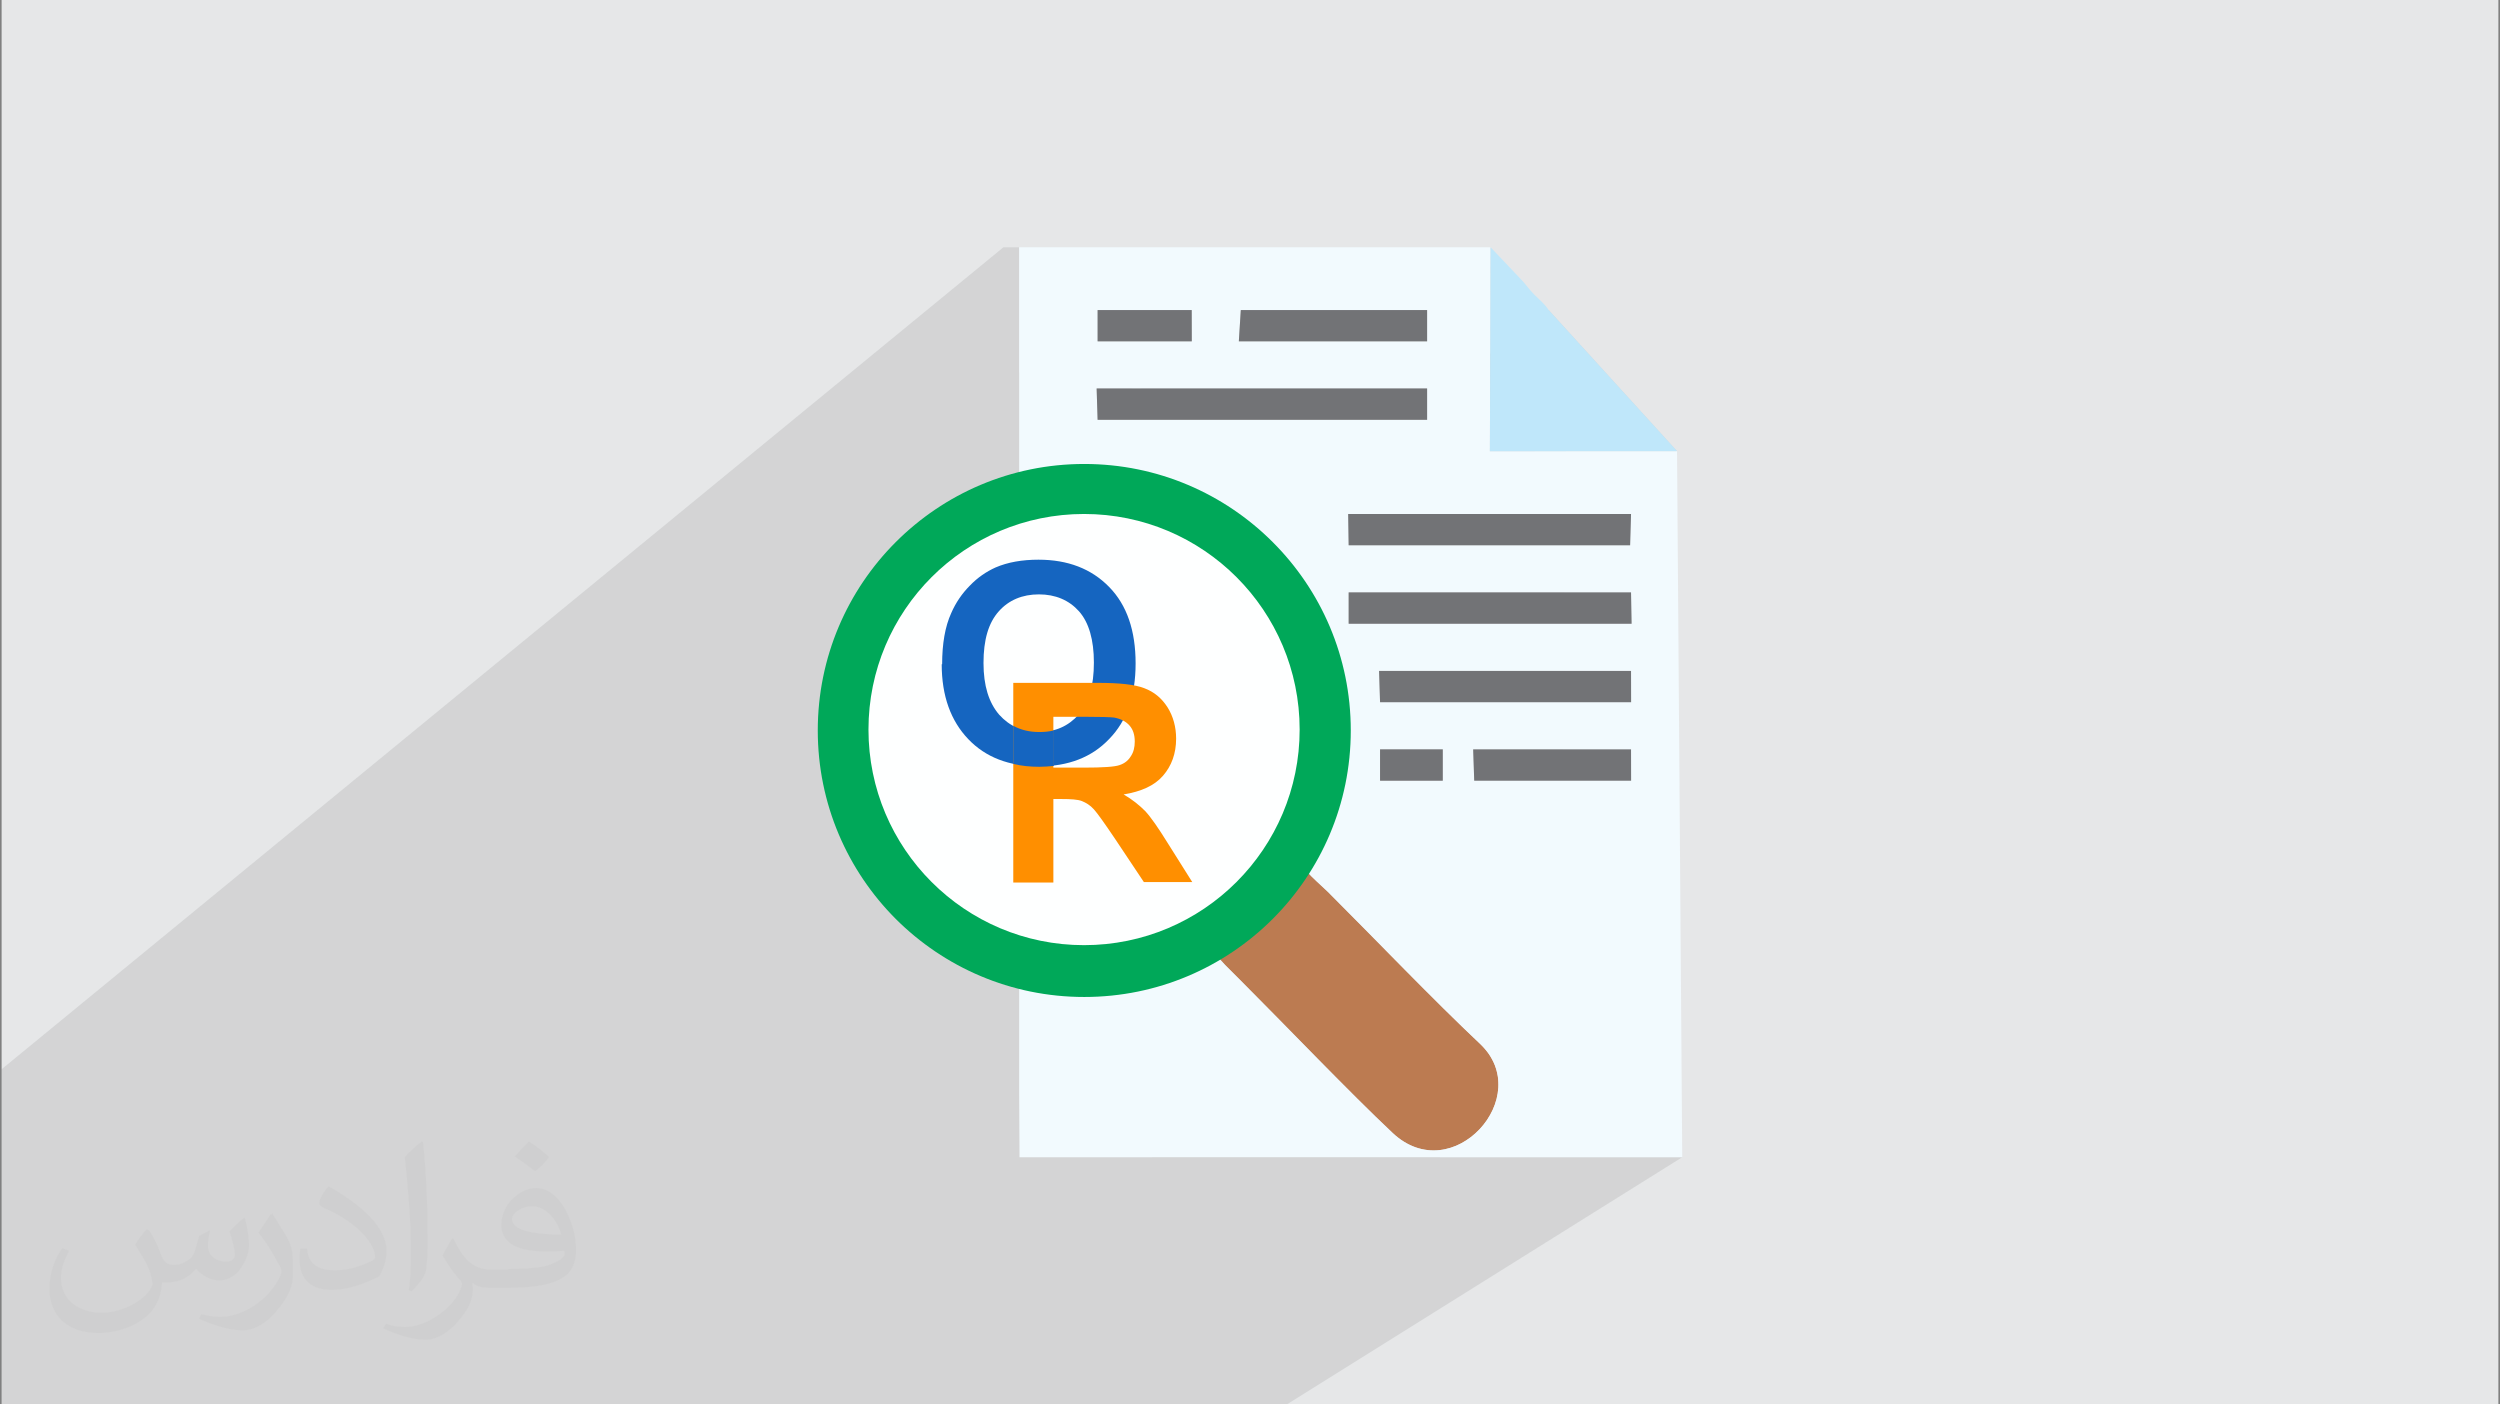 <?xml version="1.0" encoding="UTF-8"?>
<!DOCTYPE svg PUBLIC "-//W3C//DTD SVG 1.0//EN" "http://www.w3.org/TR/2001/REC-SVG-20010904/DTD/svg10.dtd">
<!-- Creator: CorelDRAW 2017 -->
<svg xmlns="http://www.w3.org/2000/svg" xml:space="preserve" width="356px" height="200px" version="1.0" shape-rendering="geometricPrecision" text-rendering="geometricPrecision" image-rendering="optimizeQuality" fill-rule="evenodd" clip-rule="evenodd"
viewBox="0 0 356000 200000"
 xmlns:xlink="http://www.w3.org/1999/xlink">
 <rect x="0" y="0" width="356000" height="200000" fill="#808080" stroke="none"/>
 <g id="Layer_x0020_1">
  <path fill="#E6E7E8" d="M230 0l355540 0 0 200000 -355540 0 0 -200000z"/>
  <path fill="#CC8355" d="M172070 135460c1040,200 1660,1230 2390,1960 810,810 1420,1420 2230,2230 6440,6440 15530,15960 21620,21680 8520,8010 20410,-5220 12430,-12710 -6430,-6040 -15050,-15030 -21660,-21630 -880,-890 -3860,-3330 -4040,-4530 -890,1080 -1800,2670 -2690,3870 -4490,6070 -7010,6260 -10280,9130z"/>
  <path fill="#373435" fill-opacity="0.102" d="M60180 200000l0 0 -570 0 -1070 0 -1990 0 -1480 0 0 0 -3130 0 -870 0 -900 0 -2980 0 -110 0 -2020 0 -2510 0 -590 0 -50 0 -1300 0 -1170 0 -2930 0 -760 0 -450 0 -320 0 -710 0 -650 0 -300 0 -340 0 -400 0 -120 0 -2830 0 -30 0 -1380 0 -510 0 -690 0 -620 0 -1040 0 -120 0 -2600 0 -870 0 -140 0 -100 0 -20 0 0 0 -2750 0 -2810 0 0 0 -630 0 -470 0 -1780 0 -1150 0 -820 0 -2810 0 -3500 0 -880 0 -10 0 -60 0 -3610 0 0 -790 0 -1470 0 -520 0 -40 0 -1090 0 -160 0 -1680 0 -660 0 -1790 0 -1580 0 -50 0 -100 0 -230 0 -4380 0 -170 0 -2010 0 -780 0 0 0 -680 0 -170 0 -90 0 -1530 0 -60 0 -1620 0 -400 0 -200 0 -280 0 -4670 0 -3760 0 -15220 0 -1560 142660 -117050 2240 0 0 17880 11170 -8940 13400 0 10 4460 0 0 -8550 6710 1280 0 14250 -11170 0 0 23890 0 11680 -8940 -60 15180 8320 -6250 18300 20100 -12440 8950 5880 0 0 0 -130 4460 0 0 -9440 6710 9570 0 80 4460 -10 0 -9570 6720 9500 0 10 4450 -9730 6720 9720 0 10 4460 -35180 23910 50 60 1420 1440 1420 1430 1420 1440 1400 1410 1400 1390 1370 1370 1350 1320 1320 1280 1270 1230 1230 1170 1270 1460 840 1560 440 1620 70 1630 -250 1610 -550 1540 -810 1450 -1040 1300 -1230 1120 -4470 2880 34540 0 -56320 35210 -32720 0 -11370 0 -6500 0 -17690 0 -13340 0 -5720 0 -2060 0 -4710 0 -1700 0 -3280 0 -390 0 -1090 0 -790 0 -270 0 -2190 0 -140 0 -50 0 -1130 0 -490 0 -720 0 -120 0 -470 0 -1950 0 0 0 -380 0 -250 0 0 0 -1190 0 -740 0 -740 0 -780 0 -1990 0 -1320 0 -1270 0 -320 0 -630 0 0 0 -30 0 -4520 0z"/>
  <path fill="#373435" fill-opacity="0.031" d="M21250 175230c680,1050 1160,2010 1540,3070 290,670 480,1820 2020,1820 480,0 1050,-90 1630,-480 670,-280 1150,-860 1340,-1630l580 -2010 1440 -770 100 90c-200,770 -290,1440 -290,2020 0,1730 1440,2310 2590,2310 670,0 1250,-290 1250,-960 0,-770 -390,-2120 -770,-3370 670,-670 1340,-1340 2110,-1920l100 100c380,1440 570,2880 570,3840 0,960 -380,1920 -760,2590 -680,1350 -1920,2400 -3460,2400 -1150,0 -2400,-570 -3270,-1630l-90 0c-870,1060 -2110,1920 -4130,1920l-670 0c-100,1350 -390,2310 -870,3170 -1240,2400 -4800,4030 -8160,4030 -4700,0 -7010,-2690 -7010,-6330 0,-2210 770,-4320 1830,-5760l960 380c-680,1340 -1150,2590 -1150,3840 0,3360 2780,4990 5850,4990 2880,0 6530,-1920 7200,-4030 -280,-2400 -1150,-3460 -2490,-5660 380,-680 960,-1440 1630,-2210l90 0 0 0 0 0 0 0 290 190zm54060 -12680c960,580 1920,1350 2880,2210 -570,770 -1150,1440 -2010,2020 -960,-770 -1920,-1440 -2890,-2110 680,-770 1350,-1440 2020,-2120l0 0 0 0zm480 9220c-1630,0 -2880,1060 -2880,1830 0,1630 3170,2200 7010,2200 -480,-1920 -2110,-4030 -4130,-4030l0 0zm-3550 8930c2110,0 3940,-100 5280,-380 1540,-390 2880,-1160 2880,-1730 0,-190 0,-290 -100,-480 -860,90 -1820,90 -2780,90 -2790,0 -4990,-670 -5760,-2200 -190,-390 -390,-960 -390,-1440 0,-1540 680,-3080 1830,-4040 960,-860 2020,-1340 3170,-1340 1920,0 3550,1630 4610,4030 570,1350 1050,2880 1050,4900 0,1340 -380,2400 -1150,3260 -1540,1440 -4320,2020 -8640,2020l-2020 0 0 0 -480 0c-1050,0 -1820,-190 -2400,-670l-90 0c0,190 90,480 90,770 0,960 -290,2200 -960,3160 -1920,2880 -4030,4130 -5760,4130 -1820,0 -4030,-670 -6050,-1630l390 -670c670,290 1530,480 2780,480 3270,0 7490,-3170 8070,-6150 -100,-280 -290,-570 -680,-960 -960,-1150 -1530,-2110 -2110,-3070 480,-960 960,-1730 1350,-2400l190 0c1340,2780 2690,4420 5470,4420l390 0 0 0 2010 0 0 0 0 0 0 0 -190 -100zm-14020 2980c190,-1350 290,-2790 290,-4130l0 -2020c0,-3740 -480,-9220 -870,-12770 680,-770 1640,-1630 2410,-2210l190 100c480,4510 670,9700 670,14500 0,1250 -100,2490 -190,3360 -100,1150 -770,2010 -2110,3360l-290 -100 0 0 0 0 -100 -90zm-14500 -5960c100,1730 960,3170 3940,3170 1920,0 3450,-480 5280,-1340 290,-190 480,-290 480,-480 0,-1150 -860,-2590 -2310,-3940 -1340,-1250 -3260,-2400 -4890,-3070 -580,-290 -770,-480 -770,-770 0,-480 670,-1630 1250,-2300l190 0c1920,1050 4130,2590 5760,4220 1440,1540 2400,3170 2400,4900 0,1250 -380,2490 -1050,3650 -2120,1050 -4420,1920 -6730,1920 -2780,0 -4600,-1250 -4600,-4320 0,-290 0,-870 90,-1540l960 0 0 0 0 0 0 0 0 -100zm-4990 -4990l1730 2790c670,1050 1240,2110 1240,3930l0 2310c0,1820 -1150,3740 -3070,5760 -1440,1340 -2780,1920 -4030,1920 -1820,0 -3840,-580 -6240,-1630l290 -680c770,200 1630,390 2690,390 3360,0 6910,-2500 8450,-5570 190,-390 280,-670 280,-860 0,-390 -190,-770 -380,-1060 -860,-1630 -1820,-3170 -2880,-4510 570,-870 1150,-1730 1730,-2600l190 0 0 0 0 0 0 -190z"/>
  <path fill="#F2FAFE" d="M209780 106710l22480 0 10 4460 -22340 0 -150 -4460zm-13260 0l8930 0 0 4460 -8930 0 0 -4460zm-140 -11170l35880 0 10 4450 -35750 0 -140 -4450zm-4330 -11180l40210 0 70 4460 -40280 0 0 -4460zm-70 -11170l40280 0 -130 4460 -40080 0 -70 -4460zm-35820 -17870l47060 0 0 4460 -46920 0 -140 -4460zm20530 -11170l26530 0 0 4460 -26810 0 280 -4460zm-20390 0l13400 0 10 4460 -13410 0 0 -4460zm-11170 25670c4410,-600 6770,-1350 11700,-980 17180,1290 31100,14770 32820,32260 380,3950 50,8100 -860,11840 -1030,4200 -2370,6150 -3750,9520 180,1200 3160,3640 4040,4530 6610,6600 15230,15590 21660,21630 7980,7490 -3910,20720 -12430,12710 -6090,-5720 -15180,-15240 -21620,-21680 -810,-810 -1420,-1420 -2230,-2230 -730,-730 -1350,-1760 -2390,-1960 -1820,700 -3550,1800 -5670,2570 -1990,720 -4130,1290 -6390,1670 -6290,1070 -9130,200 -14880,-590l0 16750 50 8940 22290 -10 72080 0 -740 -100550 -18290 -20100 18300 20100 -26660 10 100 -29040 -69370 0 2240 0 0 34610z"/>
  <path fill="#FEFFFF" d="M151510 77790c-13960,1390 -25670,13670 -24120,29380 1370,13750 13750,25520 29300,23980 13860,-1370 25610,-13730 24050,-29360 -1370,-13780 -13720,-25550 -29230,-24000z"/>
  <path fill="#00A859" d="M151510 77790c15510,-1550 27860,10220 29230,24000 1560,15630 -10190,27990 -24050,29360 -15550,1540 -27930,-10230 -29300,-23980 -1550,-15710 10160,-27990 24120,-29380zm2890 -11720c10480,0 19960,4250 26830,11120 6870,6860 11120,16350 11120,26830 0,10480 -4250,19970 -11120,26840 -6870,6860 -16350,11110 -26830,11110 -10480,0 -19970,-4250 -26840,-11110 -6860,-6870 -11110,-16360 -11110,-26840 0,-10480 4250,-19970 11110,-26830 6870,-6870 16360,-11120 26840,-11120z"/>
  <path fill="#BFE7FA" d="M220520 44140c-530,-840 -1260,-1410 -2010,-2160 -890,-880 -1200,-1500 -2090,-2380l-4160 -4390 -100 29040 26650 -10 -18290 -20100z"/>
  <path fill="#727376" d="M156300 59780l46920 0 0 -4460 -47060 0 140 4460z"/>
  <path fill="#727376" d="M192050 88820l40290 0 -80 -4460 -40210 0 0 4460z"/>
  <path fill="#727376" d="M192050 77650l40080 0 130 -4460 -40280 0 70 4460z"/>
  <path fill="#727376" d="M196520 99990l35750 0 -10 -4450 -35880 0 140 4450z"/>
  <path fill="#727376" d="M176410 48610l26810 0 0 -4460 -26530 0 -280 4460z"/>
  <path fill="#727376" d="M209930 111170l22340 0 -10 -4460 -22480 0 150 4460z"/>
  <path fill="#727376" d="M156300 48610l13410 0 -10 -4460 -13400 0 0 4460z"/>
  <path fill="#727376" d="M196520 111170l8930 0 0 -4460 -8930 0 0 4460z"/>
  <circle fill="#FEFFFF" cx="154370" cy="103890" r="30700"/>
  <path fill="#1565C0" fill-rule="nonzero" d="M134160 94590c0,-2890 410,-5360 1300,-7300 640,-1470 1530,-2770 2640,-3890 1120,-1170 2360,-2000 3660,-2590 1760,-760 3820,-1110 6120,-1110 4180,0 7530,1290 10060,3880 2540,2590 3770,6240 3770,10890 0,4590 -1230,8180 -3770,10770 -2470,2600 -5820,3890 -10000,3890 -4240,0 -7600,-1290 -10070,-3890 -2470,-2590 -3770,-6120 -3770,-10650l0 0 0 0 0 0 60 0zm5890 -180c0,3240 760,5650 2230,7360 1480,1650 3360,2470 5660,2470 2290,0 4180,-820 5650,-2470 1470,-1650 2180,-4120 2180,-7420 0,-3230 -710,-5710 -2120,-7300 -1420,-1590 -3360,-2410 -5710,-2410 -2360,0 -4300,820 -5710,2410 -1480,1650 -2180,4070 -2180,7360l0 0z"/>
  <path fill="#FF8F00" d="M144290 125670l0 -28430 12070 0c3060,0 5230,230 6590,760 1410,530 2470,1420 3300,2710 820,1300 1230,2830 1230,4470 0,2120 -650,3890 -1880,5300 -1240,1420 -3120,2240 -5600,2650 1240,710 2240,1530 3070,2360 820,880 1880,2410 3230,4590l3480 5530 -6890 0 -4120 -6180c-1470,-2180 -2470,-3590 -3000,-4180 -530,-590 -1120,-940 -1710,-1180 -590,-230 -1590,-290 -2890,-290l-1170 0 0 11890 -5770 0 0 0 0 0 0 0 60 0zm5770 -16360l4230 0c2770,0 4480,-120 5130,-360 700,-230 1230,-640 1590,-1230 410,-590 580,-1300 580,-2120 0,-940 -230,-1710 -760,-2300 -530,-590 -1240,-940 -2180,-1120 -470,-60 -1880,-110 -4180,-110l-4470 0 0 7240 0 0 0 0 60 0z"/>
  <path fill="#1565C0" d="M144290 108780l0 -5420c1110,590 2290,880 3710,880 700,0 1410,-60 2060,-230l0 5060c-650,60 -1360,120 -2060,120 -1300,0 -2540,-120 -3710,-410l0 0z"/>
 </g>
</svg>
